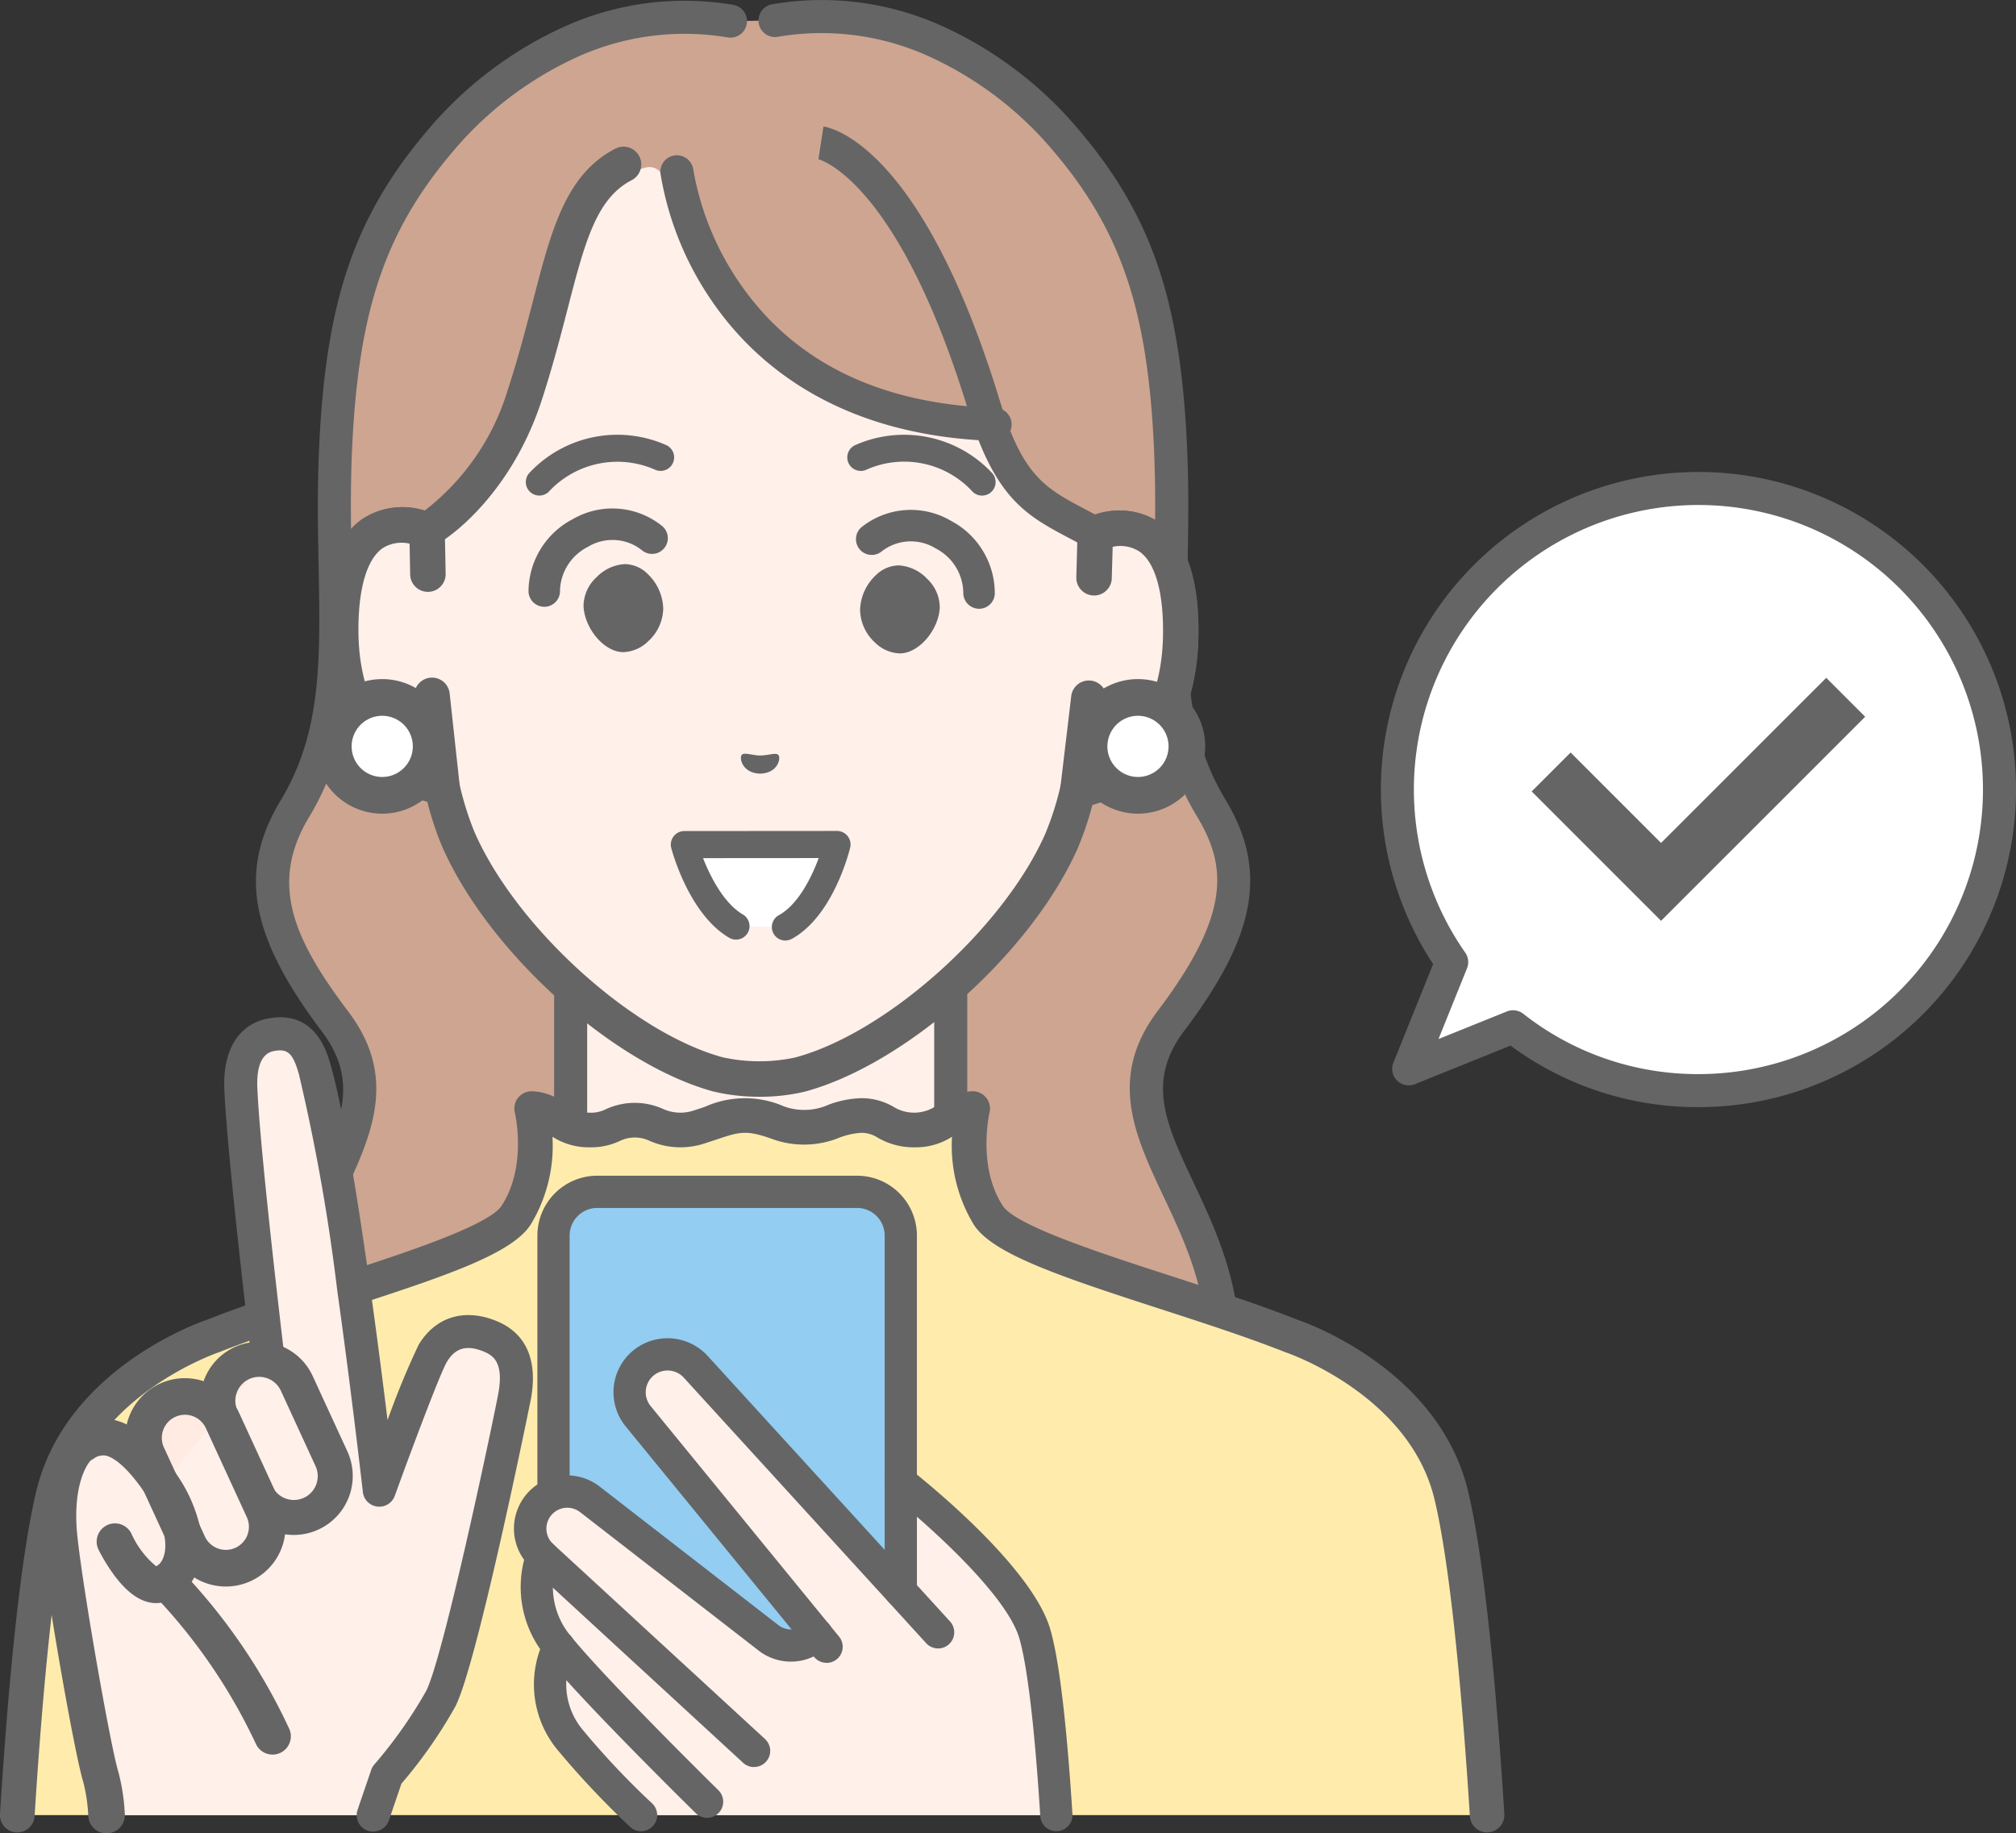 <svg id="グループ_40968" data-name="グループ 40968" xmlns="http://www.w3.org/2000/svg" xmlns:xlink="http://www.w3.org/1999/xlink" width="166.497" height="151.412" viewBox="0 0 166.497 151.412">
  <rect x="0" y="0" width="166.497" height="151.412" fill="#333333" stroke="none"/>
  <defs>
    <clipPath id="clip-path">
      <rect id="長方形_9481" data-name="長方形 9481" width="166.497" height="151.413" fill="none"/>
    </clipPath>
  </defs>
  <g id="グループ_40272" data-name="グループ 40272" transform="translate(0 0)" clip-path="url(#clip-path)">
    <path id="パス_29190" data-name="パス 29190" d="M161.551,7.891c-9.624-1.63-17.853,3.187-23.256,9.067-6.127,6.887-8.761,13.516-9.347,26.056s1.656,21.6-3.367,29.919C122.53,77.988,123,82.7,128.9,90.516c7.07,9.358-6.83,16.13-3.9,31.091,0,0,7.147,9.306,39.039,9.306s37.8-9.367,37.8-9.367c2.927-14.961-10.973-21.733-3.9-31.091,5.9-7.815,6.372-12.528,3.321-17.583-5.023-8.323-2.781-17.379-3.367-29.919s-3.22-19.168-9.347-26.056c-5.4-5.88-13.633-10.7-23.256-9.067" transform="translate(-101.222 -6.143)" fill="#cda591"/>
    <path id="パス_29191" data-name="パス 29191" d="M157.883,126.135c-32.194,0-39.812-9.438-40.121-9.84a1.365,1.365,0,0,1-.257-.569c-1.5-7.658,1.2-13.387,3.374-17.991,2.287-4.851,3.94-8.355.778-12.54-5.974-7.907-6.928-13.265-3.4-19.11,3.386-5.611,3.271-11.626,3.125-19.24-.06-3.154-.123-6.414.047-10.037.583-12.473,3.119-19.512,9.691-26.9l.015-.016a32.074,32.074,0,0,1,10.5-7.675A24.144,24.144,0,0,1,155.623.4a1.364,1.364,0,0,1-.456,2.691,21.459,21.459,0,0,0-12.433,1.62,29.325,29.325,0,0,0-9.583,7.016c-6.093,6.851-8.447,13.449-9,25.2-.165,3.533-.1,6.748-.044,9.858.148,7.736.276,14.417-3.517,20.7-3.3,5.471-1.311,10.03,3.241,16.056,4.157,5.5,1.9,10.284-.487,15.349-2.067,4.383-4.4,9.34-3.233,15.936.586.59,2.614,2.381,7.158,4.159,9.318,3.647,21.789,4.412,30.611,4.412,8.784,0,21.1-.764,29.913-4.4,4.361-1.8,6.131-3.611,6.6-4.171,1.2-6.625-1.149-11.6-3.222-15.995-2.388-5.064-4.644-9.848-.488-15.349,6.012-7.957,5.741-11.913,3.242-16.056-3.793-6.285-3.665-12.967-3.517-20.7.059-3.109.121-6.324-.044-9.858-.55-11.756-2.9-18.353-9-25.2a29.325,29.325,0,0,0-9.584-7.017,21.457,21.457,0,0,0-12.432-1.62A1.364,1.364,0,1,1,158.9.342,24.142,24.142,0,0,1,172.89,2.156a32.075,32.075,0,0,1,10.5,7.675l.015.016c6.572,7.387,9.108,14.426,9.691,26.9.169,3.623.107,6.884.047,10.037-.146,7.615-.261,13.63,3.125,19.241,3.527,5.845,2.574,11.2-3.4,19.11-3.162,4.185-1.509,7.689.778,12.54,2.171,4.6,4.873,10.333,3.374,17.991a1.363,1.363,0,0,1-.185.466c-.257.409-6.678,10-38.951,10" transform="translate(-95.067 0)" fill="#656565"/>
    <rect id="長方形_9480" data-name="長方形 9480" width="31.388" height="25.743" transform="translate(47.13 68.875)" fill="#fff0ea"/>
    <path id="パス_29192" data-name="パス 29192" d="M425.486,397.205a1.364,1.364,0,0,1-1.364-1.364V372.48a1.364,1.364,0,0,1,2.729,0v23.36a1.364,1.364,0,0,1-1.364,1.364" transform="translate(-346.968 -303.605)" fill="#656565"/>
    <path id="パス_29193" data-name="パス 29193" d="M252.942,398.015a1.364,1.364,0,0,1-1.364-1.364V372.48a1.364,1.364,0,0,1,2.729,0v24.171a1.364,1.364,0,0,1-1.364,1.364" transform="translate(-205.813 -303.605)" fill="#656565"/>
    <path id="パス_29194" data-name="パス 29194" d="M208.678,97.12c2.655,5.4,8.293,9.006,8.293,9.006,3.06-1.142,7.239-.372,7.052,8.578-.166,7.925-4.958,12.148-8.482,12.572a26.2,26.2,0,0,1-1.38,4.3c-3.686,8.258-13.628,17.12-21.608,19.244a15.467,15.467,0,0,1-6.778-.032c-7.959-2.2-17.817-11.155-21.425-19.448a26.263,26.263,0,0,1-1.34-4.316c-3.519-.456-8.271-4.724-8.362-12.651-.1-8.947,4.082-9.681,7.134-8.511a18.151,18.151,0,0,0,5.7-6.012s3.766-6.177,4.85-12.062,8.052-16.144,9.333-10.049c4.473,21.294,26.148,17.615,27.015,19.378" transform="translate(-126.514 -62.071)" fill="#fff0ea"/>
    <path id="パス_29195" data-name="パス 29195" d="M182.579,145.019a16.122,16.122,0,0,0,3.765-.407c8.382-2.226,18.718-11.418,22.578-20.065a26.079,26.079,0,0,0,1.236-3.641c4.295-1.124,8.591-6.064,8.752-13.8.1-4.731-.964-7.922-3.168-9.485a5.842,5.842,0,0,0-4.808-.814l-.033,3.065a3.454,3.454,0,0,1,3.141.14c1.323.939,2.01,3.437,1.936,7.034-.149,7.112-4.295,10.8-7.191,11.147a1.465,1.465,0,0,0-1.251,1.116,24.748,24.748,0,0,1-1.3,4.06c-3.483,7.8-13.131,16.412-20.64,18.409a14.054,14.054,0,0,1-6.023-.032c-7.477-2.065-17.043-10.766-20.459-18.616a24.764,24.764,0,0,1-1.254-4.056,1.465,1.465,0,0,0-1.241-1.126c-2.893-.375-7-4.1-7.084-11.215-.041-3.6.673-6.089,2-7.016a3.453,3.453,0,0,1,3.14-.111,1.468,1.468,0,0,0,.632.094c.786-.056,6.624-3.791,9.362-12.178.9-2.763,1.561-5.307,2.141-7.552,1.427-5.515,2.369-9.159,5.325-10.662a1.466,1.466,0,0,0-1.329-2.612c-4.133,2.1-5.325,6.709-6.834,12.54-.57,2.2-1.216,4.7-2.09,7.376a19.79,19.79,0,0,1-6.892,10.012,5.929,5.929,0,0,0-5.126.683c-2.216,1.542-3.312,4.722-3.258,9.455.089,7.737,4.338,12.718,8.621,13.883a26.016,26.016,0,0,0,1.195,3.636c3.784,8.7,14.033,17.983,22.386,20.291a16.087,16.087,0,0,0,3.77.445" transform="translate(-119.938 -54.442)" fill="#656565"/>
    <path id="パス_29196" data-name="パス 29196" d="M161.763,238.81l.071,3.665.328,9.914.826,7.581c-3.519-.455-8.271-4.724-8.362-12.651-.1-8.949,4.084-9.681,7.134-8.51" transform="translate(-126.495 -195.016)" fill="#fff0ea"/>
    <path id="パス_29197" data-name="パス 29197" d="M156.419,254.757a1.466,1.466,0,0,0,1.466-1.623l-.826-7.581a1.466,1.466,0,0,0-2.913.317l.579,5.314c-2.52-1.394-5.128-4.908-5.192-10.563-.041-3.6.673-6.089,2-7.015a2.914,2.914,0,0,1,2.223-.371l.049,2.588a1.466,1.466,0,0,0,2.93-.056l-.071-3.665a1.464,1.464,0,0,0-.94-1.34,6.15,6.15,0,0,0-5.869.443c-2.216,1.542-3.312,4.723-3.259,9.455.1,8.352,5.038,13.492,9.639,14.087a1.489,1.489,0,0,0,.178.011" transform="translate(-119.929 -188.336)" fill="#656565"/>
    <path id="パス_29198" data-name="パス 29198" d="M490.713,244.014l.1-3.662c3.06-1.142,7.24-.372,7.052,8.578-.166,7.924-4.958,12.149-8.481,12.571l.9-7.573Z" transform="translate(-400.362 -196.294)" fill="#fff0ea"/>
    <path id="パス_29199" data-name="パス 29199" d="M482.809,256.278a1.485,1.485,0,0,0,.181-.01c4.607-.552,9.6-5.645,9.772-14,.1-4.732-.964-7.923-3.168-9.486a6.152,6.152,0,0,0-5.861-.5,1.465,1.465,0,0,0-.953,1.331l-.1,3.662a1.466,1.466,0,0,0,2.927.158c0-.025,0-.049,0-.074l.075-2.59a2.913,2.913,0,0,1,2.219.393c1.324.939,2.01,3.437,1.936,7.034-.118,5.65-2.761,9.139-5.292,10.509l.63-5.308a1.466,1.466,0,0,0-2.91-.345l-.9,7.573a1.466,1.466,0,0,0,1.283,1.628,1.551,1.551,0,0,0,.165.01" transform="translate(-393.789 -189.608)" fill="#656565"/>
    <path id="パス_29200" data-name="パス 29200" d="M339.471,342.275c-.207-.244-.774.023-1.518.035-.743-.021-1.307-.294-1.517-.051s.027,1.5,1.51,1.549c1.483-.03,1.741-1.28,1.526-1.532" transform="translate(-275.18 -279.915)" fill="#656565"/>
    <path id="パス_29201" data-name="パス 29201" d="M396.04,257.826a3.519,3.519,0,0,0-2.366-1.142,2.737,2.737,0,0,0-1.88.788,4.1,4.1,0,0,0-1.325,2.879,3.752,3.752,0,0,0,1.229,2.7,3.07,3.07,0,0,0,2.015.9h.073c1.521-.022,3.138-1.878,3.265-3.746a3.267,3.267,0,0,0-1.012-2.382" transform="translate(-319.437 -209.99)" fill="#656565"/>
    <path id="パス_29202" data-name="パス 29202" d="M398.791,239.646a1.3,1.3,0,0,0,1.3-1.231,6.775,6.775,0,0,0-3.61-6.027,6.534,6.534,0,0,0-7.408.526,1.3,1.3,0,1,0,1.709,1.966,3.914,3.914,0,0,1,4.451-.205,4.178,4.178,0,0,1,2.255,3.621,1.309,1.309,0,0,0,1.25,1.347l.047,0" transform="translate(-317.932 -189.37)" fill="#656565"/>
    <path id="パス_29203" data-name="パス 29203" d="M265.967,257.212a3.519,3.519,0,0,1,2.377-1.119,2.737,2.737,0,0,1,1.872.806,4.1,4.1,0,0,1,1.291,2.891,3.754,3.754,0,0,1-1.255,2.688,3.073,3.073,0,0,1-2.024.884h-.073c-1.519-.037-3.121-1.907-3.229-3.777a3.266,3.266,0,0,1,1.034-2.373" transform="translate(-216.733 -209.506)" fill="#656565"/>
    <path id="パス_29204" data-name="パス 29204" d="M241.21,238.963l.06,0a1.3,1.3,0,0,0,1.249-1.354h0a4.179,4.179,0,0,1,2.29-3.588,3.915,3.915,0,0,1,4.45.248,1.3,1.3,0,0,0,1.726-1.951,6.534,6.534,0,0,0-7.4-.6,6.775,6.775,0,0,0-3.667,5.992,1.3,1.3,0,0,0,1.3,1.251" transform="translate(-196.27 -188.851)" fill="#656565"/>
    <path id="パス_29205" data-name="パス 29205" d="M394.267,92.4a1.358,1.358,0,0,1-.663-.173c-.5-.277-.974-.53-1.435-.773-3.575-1.892-6.158-3.26-8.41-10.632-5.83-19.09-12.326-20.691-12.391-20.7a.341.341,0,0,0,.039.007l.415-2.7c.821.126,8.2,1.833,14.547,22.6,1.92,6.288,3.752,7.258,7.077,9.017.473.251.963.51,1.486.8a1.365,1.365,0,0,1-.665,2.557" transform="translate(-303.812 -46.983)" fill="#656565"/>
    <path id="パス_29206" data-name="パス 29206" d="M314.959,390.133l4.076.076c3.037-1.666,4.267-6.814,4.267-6.814l-12.611.009s1.3,4.989,4.268,6.729" transform="translate(-254.172 -313.65)" fill="#fff"/>
    <path id="パス_29207" data-name="パス 29207" d="M314.016,386.307a1.116,1.116,0,0,1-.538-2.095c1.581-.868,2.694-3.1,3.289-4.719l-9.551.007c.618,1.583,1.741,3.746,3.286,4.651a1.116,1.116,0,1,1-1.128,1.926c-3.333-1.952-4.726-7.19-4.784-7.412a1.116,1.116,0,0,1,1.08-1.4l12.611-.009h0a1.116,1.116,0,0,1,1.085,1.376c-.055.23-1.385,5.651-4.816,7.533a1.109,1.109,0,0,1-.536.138" transform="translate(-249.152 -308.631)" fill="#656565"/>
    <path id="パス_29208" data-name="パス 29208" d="M239.829,202.5a1.116,1.116,0,0,1-.854-1.833,9.955,9.955,0,0,1,11.286-2.356,1.116,1.116,0,1,1-.828,2.073,7.726,7.726,0,0,0-8.748,1.717,1.114,1.114,0,0,1-.856.4" transform="translate(-195.288 -161.574)" fill="#656565"/>
    <path id="パス_29209" data-name="パス 29209" d="M395.793,202.5a1.114,1.114,0,0,1-.856-.4,7.67,7.67,0,0,0-8.748-1.717,1.116,1.116,0,0,1-.828-2.073,9.952,9.952,0,0,1,11.286,2.356,1.116,1.116,0,0,1-.854,1.833" transform="translate(-314.684 -161.571)" fill="#656565"/>
    <path id="パス_29210" data-name="パス 29210" d="M327.439,94.064h-.045c-12.888-.414-19.7-6.375-23.15-11.3A25.979,25.979,0,0,1,299.825,72a1.364,1.364,0,0,1,2.709-.326,23.68,23.68,0,0,0,4.014,9.624c4.5,6.362,11.542,9.74,20.933,10.042a1.364,1.364,0,0,1-.043,2.728" transform="translate(-245.275 -57.65)" fill="#656565"/>
    <path id="パス_29211" data-name="パス 29211" d="M129.254,561.632H7.863c.488-7.751,1.455-20.154,2.962-26.427,2.292-9.536,13.225-13.149,13.225-13.149,1.3-.515,2.691-1.019,4.12-1.513,2.438-.846,5-1.664,7.458-2.463,6.4-2.079,12.143-4.028,13.42-5.97,2.51-3.822,1.3-8.824,1.3-8.824,1.775,0,2.3,1.768,4.735,1.768a4.133,4.133,0,0,0,1.916-.38,4.27,4.27,0,0,1,3.584-.066,4.931,4.931,0,0,0,3.586.2c2.774-.888,3.535-1.433,6.58-.337s4.679-.611,6.778-.611,2.072,1.193,4.51,1.193,2.96-1.768,4.735-1.768c0,0-1.212,5,1.3,8.824,2.056,3.129,15.69,6.269,25,9.947,0,0,10.933,3.613,13.225,13.149,1.506,6.272,2.474,18.675,2.962,26.427" transform="translate(-6.433 -411.731)" fill="#ffecad"/>
    <path id="パス_29212" data-name="パス 29212" d="M122.82,556.63a1.431,1.431,0,0,1-1.426-1.341c-.446-7.086-1.418-19.909-2.925-26.182-2.082-8.661-12.181-12.091-12.283-12.125-.026-.009-.052-.018-.077-.028-3.137-1.24-6.8-2.425-10.333-3.571-8.5-2.753-13.785-4.56-15.336-6.921a12.539,12.539,0,0,1-1.816-7.285,5.5,5.5,0,0,1-3.022.873,5.9,5.9,0,0,1-3.118-.8,2.432,2.432,0,0,0-1.392-.395,6.005,6.005,0,0,0-1.755.391,7.711,7.711,0,0,1-5.508.136c-2.209-.8-2.74-.618-4.714.042-.29.1-.6.2-.944.311a6.359,6.359,0,0,1-4.607-.257,2.828,2.828,0,0,0-2.381.05,5.562,5.562,0,0,1-2.534.521,5.5,5.5,0,0,1-3.022-.873,12.54,12.54,0,0,1-1.817,7.285c-1.509,2.3-6.592,4.082-14.173,6.545l-1.116.362c-2.093.678-4.258,1.379-6.315,2.092-1.555.538-2.884,1.026-4.063,1.492l-.077.028c-.1.033-10.209,3.5-12.283,12.125C4.276,535.38,3.3,548.2,2.858,555.289A1.43,1.43,0,0,1,0,555.109c.552-8.768,1.519-20.512,3-26.671,2.4-9.987,13.239-13.858,14.125-14.159,1.21-.477,2.566-.975,4.143-1.521,2.084-.723,4.264-1.429,6.371-2.111l1.114-.361c4.337-1.409,11.6-3.768,12.666-5.4,2.145-3.265,1.115-7.658,1.1-7.7a1.43,1.43,0,0,1,1.39-1.767,4.674,4.674,0,0,1,2.769,1.027,3.107,3.107,0,0,0,1.967.742,2.727,2.727,0,0,0,1.293-.238,5.685,5.685,0,0,1,4.791-.083,3.487,3.487,0,0,0,2.564.143c.33-.106.631-.206.91-.3a8.072,8.072,0,0,1,6.591-.021,4.954,4.954,0,0,0,3.663-.168,8.333,8.333,0,0,1,2.63-.528,5.2,5.2,0,0,1,2.739.732,3.245,3.245,0,0,0,3.737-.28,4.675,4.675,0,0,1,2.768-1.027,1.43,1.43,0,0,1,1.39,1.767c-.009.041-1.023,4.463,1.1,7.7,1.077,1.64,8.146,3.93,13.827,5.77,3.567,1.155,7.254,2.35,10.467,3.618.887.3,11.725,4.172,14.125,14.159,1.479,6.159,2.447,17.9,3,26.671a1.43,1.43,0,0,1-1.338,1.517c-.031,0-.061,0-.091,0" transform="translate(0 -405.298)" fill="#656565"/>
    <path id="パス_29213" data-name="パス 29213" d="M277.4,578.632H253.871a2.578,2.578,0,0,1-2.578-2.578v-32.41a2.578,2.578,0,0,1,2.578-2.578H277.4a2.578,2.578,0,0,1,2.578,2.578v32.41a2.578,2.578,0,0,1-2.578,2.578" transform="translate(-205.579 -442.638)" fill="#93cdf1"/>
    <path id="パス_29214" data-name="パス 29214" d="M284.183,652.869h-34.3a74.534,74.534,0,0,1-5.838-6.187,7.173,7.173,0,0,1-.968-7.72,7.651,7.651,0,0,1-1.361-7.495,3.058,3.058,0,0,1,3.944-4.666l14.746,11.435a3.007,3.007,0,0,0,3.984-.266l-14.746-18.042a3.134,3.134,0,0,1,4.741-4.1l16.947,18.563v-9.007s9.614,7.542,11.066,12.5c.9,3.071,1.474,10.082,1.781,14.979" transform="translate(-196.94 -502.968)" fill="#fff0ea"/>
    <path id="パス_29215" data-name="パス 29215" d="M106.6,629.857h0a3.418,3.418,0,0,1-4.534-1.676L99.2,621.959a3.418,3.418,0,0,1,6.21-2.857l2.863,6.222a3.418,3.418,0,0,1-1.676,4.534" transform="translate(-80.897 -504.851)" fill="#ffebe1"/>
    <path id="パス_29216" data-name="パス 29216" d="M73.375,647.837h0a3.418,3.418,0,0,1-4.534-1.676l-3.381-7.348a3.418,3.418,0,0,1,6.21-2.857l3.381,7.348a3.418,3.418,0,0,1-1.676,4.534" transform="translate(-53.295 -518.638)" fill="#ffebe1"/>
    <path id="パス_29217" data-name="パス 29217" d="M64.039,499.225c-.209,1.192-4.517,22.019-6.131,25.084a39.243,39.243,0,0,1-4.437,6.291l-1.121,3.284H30.329a16.134,16.134,0,0,0-.469-3.122c-.666-2.117-2.963-15.184-3.447-19.781s.928-7.208,1.945-7.753c.85-.455,2.834-1.986,6.367,3.173a0,0,0,0,1,0,0c.053.078.106.155.156.231l4.79-5.754.049-.058,3.775-4.531.156-.189s-.156-1.3-.387-3.305c-.595-5.145-1.679-14.884-1.85-18.9-.056-1.293.06-4.053,2.6-4.477s3.171,1.717,3.507,2.905a170.952,170.952,0,0,1,3.2,18.006c1.21,8.623,2.125,16.718,2.125,16.718s3.595-9.923,4.415-11.293c.968-1.614,2.581-2.339,4.841-1.372s2.218,3.227,1.936,4.841" transform="translate(-21.527 -383.981)" fill="#fff0ea"/>
    <path id="パス_29218" data-name="パス 29218" d="M114.082,529.095a1.365,1.365,0,0,1-1.291-1.805l1.121-3.284a1.366,1.366,0,0,1,.264-.458,38.084,38.084,0,0,0,4.256-6.028c1.465-2.783,5.709-23.063,5.994-24.684.411-2.35-.34-3.013-1.129-3.351-1.453-.623-2.42-.37-3.133.819-.548.915-2.93,7.267-4.3,11.056a1.364,1.364,0,0,1-2.638-.311c-.009-.081-.927-8.177-2.12-16.681a161.394,161.394,0,0,0-3.161-17.822c-.48-1.695-.9-2.11-1.971-1.933-.391.065-1.584.264-1.462,3.072.168,3.95,1.227,13.474,1.842,18.8.23,2,.387,3.3.387,3.3a1.364,1.364,0,0,1-2.709.325s-.157-1.307-.388-3.311c-.62-5.362-1.686-14.96-1.858-19-.144-3.316,1.219-5.46,3.74-5.881,3.769-.627,4.729,2.765,5.044,3.879.894,3.142,1.984,9.262,3.238,18.188.572,4.079,1.081,8.064,1.458,11.124a66.856,66.856,0,0,1,2.56-6.211c1.413-2.356,3.861-3.076,6.549-1.925,1.633.7,3.435,2.367,2.742,6.33-.036.2-4.456,22.045-6.267,25.485a39.474,39.474,0,0,1-4.438,6.345l-1.035,3.034a1.365,1.365,0,0,1-1.291.924" transform="translate(-83.258 -377.829)" fill="#656565"/>
    <path id="パス_29219" data-name="パス 29219" d="M98.665,625.1a4.879,4.879,0,0,1-4.423-2.834l-2.863-6.222a4.865,4.865,0,0,1,8.84-4.068l2.863,6.222a4.87,4.87,0,0,1-4.417,6.9M95.8,612.042a1.973,1.973,0,0,0-1.789,2.8l2.863,6.222a1.97,1.97,0,1,0,3.58-1.647L97.59,613.19a1.976,1.976,0,0,0-1.791-1.148" transform="translate(-74.393 -498.334)" fill="#656565"/>
    <path id="パス_29220" data-name="パス 29220" d="M65.147,642.869A4.936,4.936,0,0,1,60.662,640l-3.381-7.348a4.929,4.929,0,0,1,8.956-4.121l3.381,7.348a4.929,4.929,0,0,1-4.471,6.99m-3.391-14.184a1.906,1.906,0,0,0-1.729,2.7l3.381,7.348a1.906,1.906,0,0,0,3.464-1.594l-3.381-7.348a1.91,1.91,0,0,0-1.735-1.109" transform="translate(-46.489 -511.845)" fill="#656565"/>
    <path id="パス_29221" data-name="パス 29221" d="M23.534,678.317a1.511,1.511,0,0,1-1.505-1.392,13.839,13.839,0,0,0-.4-2.786c-.726-2.308-3.021-15.442-3.509-20.078a14.823,14.823,0,0,1,.475-6.02,5.443,5.443,0,0,1,2.258-3.224l.122-.068a4.221,4.221,0,0,1,3.329-.541c1.6.423,3.194,1.807,4.858,4.231l.029.041.159.235a12.443,12.443,0,0,1,1.9,4.289c.625,3.043-.682,5.033-1.992,5.813A3.35,3.35,0,0,1,28,659.27c-1.294.185-2.589-.587-3.848-2.293a15.5,15.5,0,0,1-1.289-2.105,1.512,1.512,0,0,1,2.713-1.335,7.442,7.442,0,0,0,2.061,2.721.518.518,0,0,0,.069-.035c.372-.222.908-1.018.581-2.611a9.471,9.471,0,0,0-1.456-3.224L26.7,650.2l-.018-.026c-1.609-2.349-2.666-2.915-3.153-3.044a1.287,1.287,0,0,0-1.075.251c-.063.036-.123.069-.178.1-.268.178-1.6,2.016-1.155,6.262.489,4.642,2.786,17.579,3.386,19.486a16.777,16.777,0,0,1,.534,3.456,1.511,1.511,0,0,1-1.388,1.626c-.04,0-.081,0-.121,0" transform="translate(-14.734 -526.904)" fill="#656565"/>
    <path id="パス_29222" data-name="パス 29222" d="M77.525,725.494a1.512,1.512,0,0,1-1.385-.905,46.048,46.048,0,0,0-8.447-12.315,1.511,1.511,0,0,1,2.138-2.137,48.307,48.307,0,0,1,9.079,13.241,1.512,1.512,0,0,1-1.384,2.117" transform="translate(-55.016 -580.59)" fill="#656565"/>
    <path id="パス_29223" data-name="パス 29223" d="M273.988,569.408a1.331,1.331,0,0,1-1.331-1.331v-29.39a2.281,2.281,0,0,0-2.278-2.278H248.916a2.281,2.281,0,0,0-2.279,2.278v21.174a1.331,1.331,0,1,1-2.662,0V538.687a4.947,4.947,0,0,1,4.941-4.941h21.462a4.947,4.947,0,0,1,4.941,4.941v29.39a1.331,1.331,0,0,1-1.331,1.331" transform="translate(-199.593 -436.65)" fill="#656565"/>
    <path id="パス_29224" data-name="パス 29224" d="M415.821,695.781a1.331,1.331,0,0,1-1.327-1.248c-.452-7.205-1.067-12.422-1.73-14.688-1.092-3.733-8.029-9.8-10.61-11.829a1.331,1.331,0,0,1,1.643-2.095c1.018.8,9.994,7.956,11.522,13.176.919,3.14,1.5,10.037,1.832,15.269a1.331,1.331,0,0,1-1.245,1.412l-.085,0" transform="translate(-328.58 -544.548)" fill="#656565"/>
    <path id="パス_29225" data-name="パス 29225" d="M296.125,634.343a1.329,1.329,0,0,1-1.032-.489l-15.556-19.033a4.466,4.466,0,0,1,.718-6.352,4.488,4.488,0,0,1,6.038.516l20.027,21.938a1.331,1.331,0,1,1-1.966,1.8l-20.027-21.938a1.813,1.813,0,0,0-2.438-.208,1.8,1.8,0,0,0-.29,2.565l15.556,19.033a1.331,1.331,0,0,1-1.03,2.174" transform="translate(-227.861 -497.018)" fill="#656565"/>
    <path id="パス_29226" data-name="パス 29226" d="M253.228,693.92a1.327,1.327,0,0,1-.9-.352l-17.493-16.1a4.389,4.389,0,0,1,5.662-6.7L255.242,682.2a1.676,1.676,0,0,0,2.22-.147,1.331,1.331,0,1,1,1.9,1.87,4.341,4.341,0,0,1-5.747.382l-14.747-11.435a1.726,1.726,0,0,0-2.227,2.634l17.493,16.1a1.331,1.331,0,0,1-.9,2.311" transform="translate(-190.955 -547.987)" fill="#656565"/>
    <path id="パス_29227" data-name="パス 29227" d="M251.8,722.011a1.327,1.327,0,0,1-.933-.382c-.381-.374-9.364-9.21-12.362-12.915a8.962,8.962,0,0,1-1.551-8.855,1.331,1.331,0,0,1,2.452,1.037,6.31,6.31,0,0,0,1.168,6.143c2.9,3.587,12.066,12.6,12.158,12.69a1.331,1.331,0,0,1-.933,2.281" transform="translate(-193.403 -571.884)" fill="#656565"/>
    <path id="パス_29228" data-name="パス 29228" d="M251.289,756.825a1.328,1.328,0,0,1-.933-.382,71.191,71.191,0,0,1-5.972-6.341,8.466,8.466,0,0,1-1.051-9.185,1.331,1.331,0,0,1,2.307,1.33,5.869,5.869,0,0,0,.879,6.264,65.52,65.52,0,0,0,5.7,6.033,1.331,1.331,0,0,1-.933,2.281" transform="translate(-198.343 -605.592)" fill="#656565"/>
    <path id="パス_29229" data-name="パス 29229" d="M494.412,320.67a4.042,4.042,0,1,0,4.039-4.044,4.041,4.041,0,0,0-4.039,4.044" transform="translate(-404.472 -259.027)" fill="#fff"/>
    <path id="パス_29230" data-name="パス 29230" d="M491.637,319.409a5.564,5.564,0,0,1-5.557-5.553h0a5.557,5.557,0,0,1,5.554-5.561h0a5.557,5.557,0,0,1,0,11.114Zm-2.526-5.555a2.529,2.529,0,0,0,2.526,2.524h0a2.526,2.526,0,0,0,0-5.052h0a2.526,2.526,0,0,0-2.524,2.528" transform="translate(-397.655 -252.212)" fill="#656565"/>
    <path id="パス_29231" data-name="パス 29231" d="M151.312,320.67a4.042,4.042,0,1,0,4.039-4.044,4.041,4.041,0,0,0-4.039,4.044" transform="translate(-123.786 -259.027)" fill="#fff"/>
    <path id="パス_29232" data-name="パス 29232" d="M148.538,319.408a5.557,5.557,0,0,1,0-11.114h0a5.557,5.557,0,0,1,0,11.114Zm0-8.083h0a2.526,2.526,0,0,0,0,5.052h0a2.526,2.526,0,0,0,0-5.052" transform="translate(-116.971 -252.211)" fill="#656565"/>
    <path id="パス_29233" data-name="パス 29233" d="M659.265,221.774a24.864,24.864,0,0,0-20.377,39.111l-3.555,8.82,8.623-3.476a24.863,24.863,0,1,0,15.309-44.454" transform="translate(-518.996 -181.43)" fill="#fff"/>
    <path id="パス_29234" data-name="パス 29234" d="M653.129,266.729a25.951,25.951,0,0,1-15.517-5.081l-7.9,3.186a1.365,1.365,0,0,1-1.776-1.776l3.283-8.144a26.228,26.228,0,1,1,21.914,11.815m-15.309-8a1.364,1.364,0,0,1,.841.29A23.262,23.262,0,0,0,653.129,264a23.5,23.5,0,1,0-19.259-10.034,1.364,1.364,0,0,1,.148,1.293l-2.356,5.845,5.648-2.277a1.365,1.365,0,0,1,.51-.1" transform="translate(-512.86 -175.295)" fill="#656565"/>
    <path id="パス_29235" data-name="パス 29235" d="M704.211,322.706l9.078,9.078,15.25-15.249" transform="translate(-576.105 -258.953)" fill="#fff"/>
    <path id="パス_29236" data-name="パス 29236" d="M706.058,327.769l-10.686-10.686,3.216-3.216,7.47,7.47L719.7,307.7l3.216,3.216Z" transform="translate(-568.875 -251.722)" fill="#656565"/>
  </g>
</svg>
